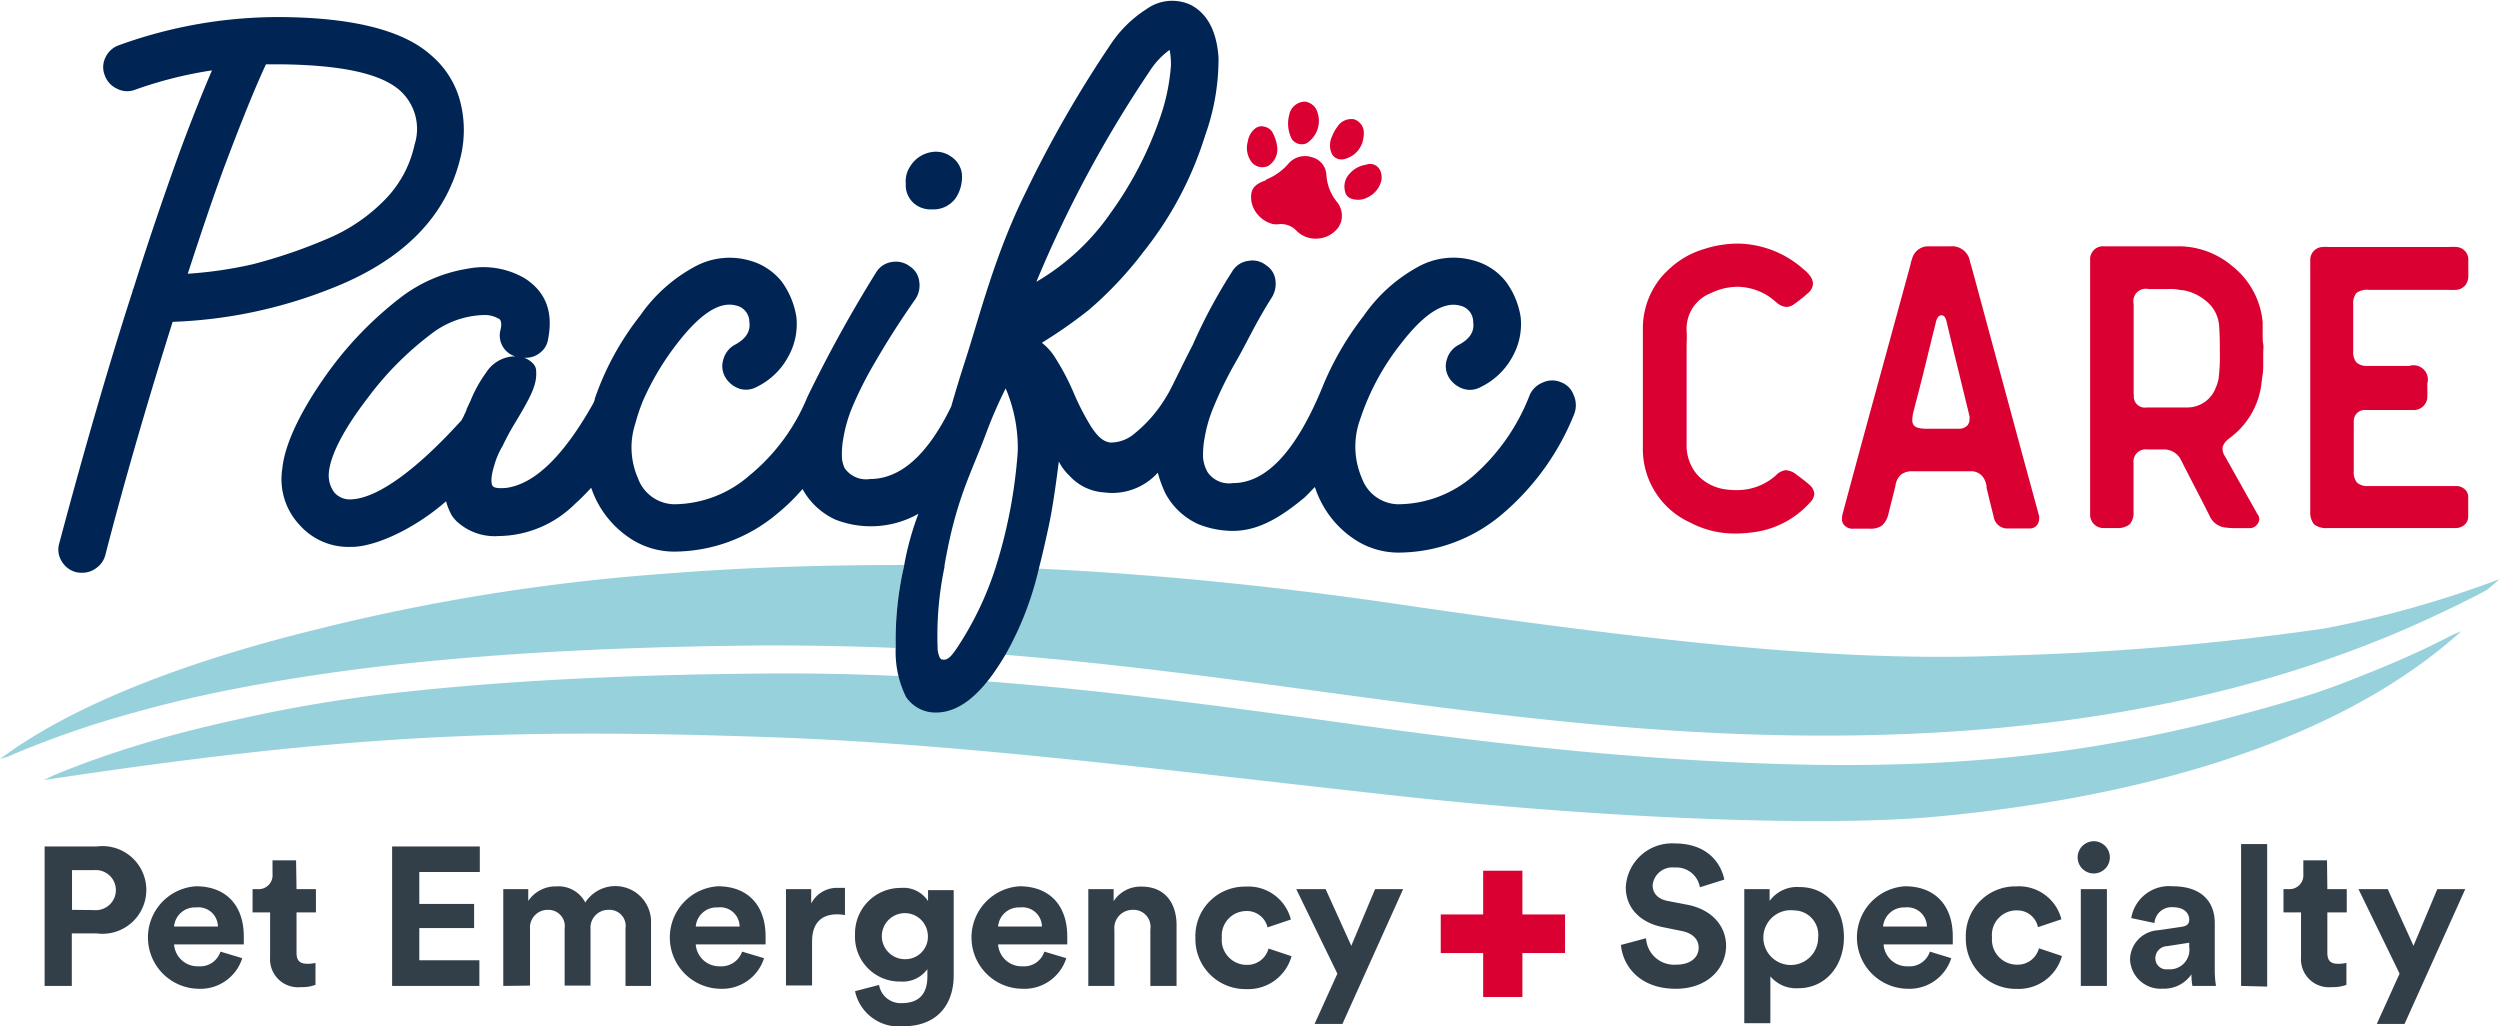 <?xml version="1.0" encoding="UTF-8"?> <svg xmlns="http://www.w3.org/2000/svg" viewBox="0 0 228.06 93.61"><g id="Layer_2" data-name="Layer 2"><g id="Layer_1-2" data-name="Layer 1"><g><path d="M220.87,59.33c-1.59.74-3.21,1.43-4.86,2.09-1.24.5-2.5,1-3.78,1.45-.5.18-1,.36-1.51.51-19.85,6.11-35.8,7.43-59.85,5.72C140.3,68.35,130,67,120.09,65.61c-15.62-2.11-31.75-4.31-50-4.17-12.53.09-23.46.63-33,1.66a129.08,129.08,0,0,0-15.41,2.53c-1.9.41-3.72.85-5.48,1.31-1.4.38-2.77.77-4.1,1.19q-3.84,1.2-7.26,2.62L4,71.16c27.25-4.11,41.94-4.77,66.57-3.9,18.12.64,37.57,3.24,57.74,5.43,18.7,2,38,2.75,48.28,1.81,17.29-1.6,36.18-6.28,47.94-16.92l-.69.28C222.87,58.36,221.88,58.86,220.87,59.33Z" fill="#97d1dc"></path><g><path d="M85,19.1a2.5,2.5,0,0,0,2.16-1,3.44,3.44,0,0,0,.58-2.31,2.21,2.21,0,0,0-1-1.52A2.36,2.36,0,0,0,85,13.87a2.8,2.8,0,0,0-2,1.36,2.38,2.38,0,0,0-.37,1.51,2.19,2.19,0,0,0,1,2A2.35,2.35,0,0,0,85,19.1Z" fill="#002554"></path><g><path d="M42.07,14.1a10.41,10.41,0,0,0-.18-5.17A8.29,8.29,0,0,0,39.28,5C36.52,2.55,31.58,1.64,26,1.56A42.69,42.69,0,0,0,10.89,4.11,2.12,2.12,0,0,0,9.64,5.2a2,2,0,0,0-.09,1.65,2.11,2.11,0,0,0,1.12,1.24,2,2,0,0,0,1.67.09,37.38,37.38,0,0,1,7-1.76c-.81,1.87-1.79,4.32-2.92,7.36q-2.31,6.39-4.26,12.59a.24.24,0,0,0-.06.18c-1.91,5.88-4.34,14.16-6.69,23a2,2,0,0,0,.21,1.64,2.15,2.15,0,0,0,1.3,1,2.68,2.68,0,0,0,.61.06,2.12,2.12,0,0,0,1.28-.45,2.1,2.1,0,0,0,.79-1.13c1.74-6.77,4-14.5,6.15-21.31a43.12,43.12,0,0,0,14.1-2.9Q40.19,22.55,42.07,14.1Zm-4.25-.91A10.21,10.21,0,0,1,35,18.33a15.83,15.83,0,0,1-5.23,3.49A46.65,46.65,0,0,1,23,24.12a37.59,37.59,0,0,1-5.87.85q2-6.15,3.28-9.61Q22.8,9,24.26,5.87H25.9c4.51.08,8.53.63,10.52,2.33A4.7,4.7,0,0,1,37.82,13.19Z" fill="#002554"></path><g><path d="M46.83,32.51H47a2,2,0,0,1-1.34-2.43c.12-.61,0-.95-.24-1a2.53,2.53,0,0,0-1.34-.3,8.2,8.2,0,0,0-4.8,1.76,28.78,28.78,0,0,0-5.75,5.81c-1.92,2.49-3.38,5-3.54,6.8a2.61,2.61,0,0,0,.49,1.83,1.88,1.88,0,0,0,1.58.61c2.43-.12,6-2.78,10-7.2a4.77,4.77,0,0,0,.27-.52c.1-.22.17-.4.21-.52l.37-.79A11.76,11.76,0,0,1,44.34,34,3.18,3.18,0,0,1,46.83,32.51Z" fill="none"></path><path d="M86,60.16c.45.12.81-.29,1.14-.75l-1.55-.1C85.62,59.8,85.75,60.11,86,60.16Z" fill="none"></path><path d="M91.77,35.43A41,41,0,0,0,90,39.49c-1.4,3.78-2.75,6-3.81,12.1,1.56,0,3.12.07,4.69.13a45.76,45.76,0,0,0,2-10.48A13.8,13.8,0,0,0,91.77,35.43Z" fill="none"></path><path d="M101.38,19.38a33.18,33.18,0,0,0,4.47-8.63,18.33,18.33,0,0,0,1-4.81,7.2,7.2,0,0,0-.12-1.39,7.06,7.06,0,0,0-1.82,1.94A109.85,109.85,0,0,0,94.54,25.71,21.29,21.29,0,0,0,101.38,19.38Z" fill="none"></path><path d="M212,57.34h0a248.46,248.46,0,0,1-28.81,2.46c-13,.5-26.94-.48-55.62-4.68-10.93-1.61-21.94-2.73-32.86-3.25a29.23,29.23,0,0,1-3.06,7.86c10,.81,19.46,2.08,28.73,3.34,9.9,1.34,20.13,2.72,30.62,3.47,22.71,1.61,42.12-.21,58.77-5.53.89-.28,1.76-.58,2.63-.89,2.57-.89,5.06-1.87,7.5-2.94,2-.89,4-1.83,6-2.85.32-.16.62-.33.94-.5.46-.37.87-.72,1.18-1A96.22,96.22,0,0,1,212,57.34Z" fill="#97d1dc"></path><path d="M82.28,52.47c.07-.33.14-.63.2-.93-7.15,0-14.23.2-21.19.75A186,186,0,0,0,28.7,57.46C19,59.85,7.47,63.65,0,69.24c.2-.07.44-.14.71-.21q1.5-.66,3.09-1.26c1.52-.59,3.09-1.14,4.73-1.67a117.83,117.83,0,0,1,13.94-3.46c5.32-1,11.13-1.81,17.49-2.4,8.9-.84,18.89-1.28,30.12-1.36,4,0,7.83.07,11.62.23A30.47,30.47,0,0,1,82.28,52.47Z" fill="#97d1dc"></path><path d="M143.54,36a1.91,1.91,0,0,0-1.12-1.12,2,2,0,0,0-1.64,0A2.17,2.17,0,0,0,139.56,36a18.72,18.72,0,0,1-5.17,7.42A10.54,10.54,0,0,1,127.52,46a3.58,3.58,0,0,1-3.28-2.37,7.26,7.26,0,0,1-.16-5.38,22.38,22.38,0,0,1,3.68-6.85c2.11-2.75,3.92-3.93,5.42-3.52a1.51,1.51,0,0,1,1.21,1.52c.13.85-.32,1.54-1.34,2.07A2.13,2.13,0,0,0,132,32.75a2,2,0,0,0,.15,1.64,2.4,2.4,0,0,0,1.31,1.07,2,2,0,0,0,1.61-.15,6.51,6.51,0,0,0,2.92-2.8,6.06,6.06,0,0,0,.73-3.59,7.34,7.34,0,0,0-1.34-3.22,5.56,5.56,0,0,0-3-1.95,6.65,6.65,0,0,0-5.05.61,14.39,14.39,0,0,0-4.92,4.44,27.86,27.86,0,0,0-3.56,6c-.13.29-.18.45-.26.63-2.32,5.59-5,8.64-8.12,8.64a2.37,2.37,0,0,1-2.31-1,3.33,3.33,0,0,1-.41-1.3,8.05,8.05,0,0,1,.13-1.76,12.84,12.84,0,0,1,.82-2.86A35.58,35.58,0,0,1,112.74,33c1-1.73,1.76-3.46,3.25-5.82a2.37,2.37,0,0,0,.36-1.62,1.86,1.86,0,0,0-.85-1.36,2,2,0,0,0-1.64-.4,2,2,0,0,0-1.4.88,48.38,48.38,0,0,0-3.66,6.8C108,33,107,35.13,106.58,35.88l-.17.28a12.49,12.49,0,0,1-3.14,3.57,3.34,3.34,0,0,1-2,.64c-.7-.11-1.16-.6-1.71-1.41a23.29,23.29,0,0,1-1.66-3.23,21.54,21.54,0,0,0-1.58-3,5.1,5.1,0,0,0-1.28-1.46,43,43,0,0,0,4.29-3,34,34,0,0,0,5-5.32,32.32,32.32,0,0,0,5.6-10.57,20.71,20.71,0,0,0,1.23-7.11q-.24-3.58-2.49-4.8a4,4,0,0,0-4.08.36A11,11,0,0,0,101.35,4a106.94,106.94,0,0,0-7.79,13.56c-2.79,5.63-4.17,11.18-5.5,15.31-.47,1.44-.89,2.84-1.29,4.22q-3.21,6.6-7.41,6.61a2.37,2.37,0,0,1-2.31-1,2.75,2.75,0,0,1-.24-.89A7.87,7.87,0,0,1,76.93,40a12.84,12.84,0,0,1,.82-2.86A34.39,34.39,0,0,1,79.85,33c1-1.73,2.19-3.62,3.64-5.69a2.25,2.25,0,0,0,.37-1.61A1.89,1.89,0,0,0,83,24.3a2.1,2.1,0,0,0-1.64-.4,2,2,0,0,0-1.4.89,123.55,123.55,0,0,0-6.31,11.43,18.13,18.13,0,0,1-5.3,7.17A10.55,10.55,0,0,1,61.48,46a3.58,3.58,0,0,1-3.28-2.37,7,7,0,0,1-.24-5,17.18,17.18,0,0,1,.69-2.06,24.76,24.76,0,0,1,3.08-5.18c2.11-2.75,3.91-3.93,5.41-3.52a1.53,1.53,0,0,1,1.22,1.52c.12.85-.33,1.54-1.34,2.07A2.14,2.14,0,0,0,66,32.75a2,2,0,0,0,.15,1.64,2.4,2.4,0,0,0,1.31,1.07A2,2,0,0,0,69,35.31a6.46,6.46,0,0,0,2.92-2.8,6.06,6.06,0,0,0,.73-3.59,7.45,7.45,0,0,0-1.33-3.22,5.62,5.62,0,0,0-3-1.95,6.62,6.62,0,0,0-5,.61,14.32,14.32,0,0,0-4.93,4.44,25.74,25.74,0,0,0-4.13,7.57c0,.13-.07.24-.11.37-2.72,4.86-5.4,7.47-8.06,7.78-.17,0-.94.08-1.14-.18s-.14-1,.12-1.82a7.46,7.46,0,0,1,.79-1.86,22.52,22.52,0,0,1,1.13-2.09c1.52-2.52,2-3.51,1.92-4.73,0-.59-.57-1-1.1-1.21a2,2,0,0,0,1.43-.43,1.89,1.89,0,0,0,.76-1.27c.49-2.48-.22-4.32-2.13-5.54a7.47,7.47,0,0,0-5.2-.88A13.59,13.59,0,0,0,36.73,27a33,33,0,0,0-6.56,6.63c-2.44,3.33-4.18,6.64-4.42,9.15a6.09,6.09,0,0,0,1.58,5.11,5.94,5.94,0,0,0,4.62,2h.3c2.35-.12,5.82-1.86,8.44-4.16a6,6,0,0,0,.5,1.25,3.59,3.59,0,0,0,.46.57,5.1,5.1,0,0,0,3.84,1.35A10,10,0,0,0,52.42,46a19.55,19.55,0,0,0,1.51-1.51,9.38,9.38,0,0,0,.44,1.08,9,9,0,0,0,3.1,3.53,7.28,7.28,0,0,0,4,1.22,14.67,14.67,0,0,0,9.37-3.41,18.34,18.34,0,0,0,2.37-2.3,6.47,6.47,0,0,0,3,2.79,8.84,8.84,0,0,0,7.57-.53,26,26,0,0,0-1.29,4.66c-.06.3-.13.6-.2.93a30.47,30.47,0,0,0-.58,6.64,9.25,9.25,0,0,0,.94,4.47A3.22,3.22,0,0,0,85.38,65c2,0,3.91-1.45,5.78-4.37.19-.29.36-.58.54-.87a29.23,29.23,0,0,0,3.06-7.86c.31-1.2.61-2.52.93-4,.45-2.08.9-5.8.9-5.8a4.81,4.81,0,0,0,1,1.33,4.64,4.64,0,0,0,3.14,1.49,5.59,5.59,0,0,0,4.89-1.8,10.75,10.75,0,0,0,.7,1.9,6.39,6.39,0,0,0,3,2.8,8.5,8.5,0,0,0,3.16.61c2.35,0,4.4-1.29,6.47-3,.35-.31.68-.69,1-1a8.8,8.8,0,0,0,.5,1.23,9,9,0,0,0,3.1,3.53,7.26,7.26,0,0,0,4,1.22,14.67,14.67,0,0,0,9.37-3.41,23.28,23.28,0,0,0,6.69-9.24A2.27,2.27,0,0,0,143.54,36Zm-100.6.52-.37.79c0,.12-.11.3-.21.52a4.77,4.77,0,0,1-.27.52c-4,4.42-7.59,7.08-10,7.2a1.88,1.88,0,0,1-1.58-.61A2.61,2.61,0,0,1,30,43.11c.16-1.78,1.62-4.31,3.54-6.8a28.78,28.78,0,0,1,5.75-5.81,8.2,8.2,0,0,1,4.8-1.76,2.53,2.53,0,0,1,1.34.3c.28.09.36.43.24,1A2,2,0,0,0,47,32.51h-.18A3.18,3.18,0,0,0,44.34,34,11.76,11.76,0,0,0,42.94,36.52ZM87.26,59.17l-.17.24c-.33.46-.69.87-1.14.75-.2,0-.33-.36-.41-.85a30.63,30.63,0,0,1,.62-7.58l0-.14c1.06-6.12,2.41-8.32,3.81-12.1a41,41,0,0,1,1.77-4.06,13.8,13.8,0,0,1,1.1,5.81,45.76,45.76,0,0,1-2,10.48A29.55,29.55,0,0,1,87.26,59.17Zm7.28-33.46A109.85,109.85,0,0,1,104.88,6.49a7.06,7.06,0,0,1,1.82-1.94,7.2,7.2,0,0,1,.12,1.39,18.33,18.33,0,0,1-1,4.81,33.18,33.18,0,0,1-4.47,8.63A21.29,21.29,0,0,1,94.54,25.71Z" fill="#002554"></path></g></g></g><g><path d="M115.5,16.38a5.21,5.21,0,0,0,2-1.41,2,2,0,0,1,2.2-.62A1.74,1.74,0,0,1,121,16a4.36,4.36,0,0,0,1,2.47,2,2,0,0,1,.3,1.88l-.07.13a1.21,1.21,0,0,1-.15.28,2.52,2.52,0,0,1-1.84,1,2.46,2.46,0,0,1-1.91-.65,1.94,1.94,0,0,0-1.66-.66,2.16,2.16,0,0,1-.5,0,2.67,2.67,0,0,1-2-2c-.17-1.09.16-1.61,1.3-2" fill="#db0032"></path><path d="M124.77,18a1.85,1.85,0,0,1-1.5.12.82.82,0,0,1-.57-.67,1.69,1.69,0,0,1,.45-1.64,2.38,2.38,0,0,1,1.46-.78,1,1,0,0,1,1.26.45,1.5,1.5,0,0,1,.08,1.21A2.31,2.31,0,0,1,124.77,18" fill="#db0032"></path><path d="M123.79,11l-.22-.11a1.5,1.5,0,0,0-1.56.66,3.58,3.58,0,0,0-.51.93,1.84,1.84,0,0,0,0,1.56,1,1,0,0,0,.56.46,1.09,1.09,0,0,0,.62,0,2.28,2.28,0,0,0,1.64-1.64C124.52,12,124.43,11.43,123.79,11Z" fill="#db0032"></path><path d="M119.19,13.07a2.41,2.41,0,0,0,1-2.8,1.36,1.36,0,0,0-1.15-1,1.48,1.48,0,0,0-1.43,1.21,3.08,3.08,0,0,0,.24,2.22A1.11,1.11,0,0,0,119.19,13.07Z" fill="#db0032"></path><path d="M113.85,12.8a1.83,1.83,0,0,1,.68-1.1.94.94,0,0,1,.83-.14,1.1,1.1,0,0,1,.7.48,3.59,3.59,0,0,1,.45,1.35,1.79,1.79,0,0,1-.79,1.73,1.26,1.26,0,0,1-1.5-.28,2.15,2.15,0,0,1-.37-2" fill="#db0032"></path></g><path d="M6.55,85.15v4.79H4.07V77.22H8.82a4,4,0,1,1,0,7.93Zm2-2.13a1.83,1.83,0,1,0,0-3.64H6.57V83Z" fill="#323e48"></path><path d="M22.1,87.41a4,4,0,0,1-4,2.79,4.68,4.68,0,0,1-.22-9.35c2.73,0,4.36,1.73,4.36,4.57,0,.34,0,.7,0,.73H15.88a2.15,2.15,0,0,0,2.23,2,1.94,1.94,0,0,0,2-1.34Zm-2.22-2.89a1.78,1.78,0,0,0-2-1.74,1.9,1.9,0,0,0-2,1.74Z" fill="#323e48"></path><path d="M27.05,81.11h1.77v2.12H27.05v3.69c0,.77.36,1,1,1a3.08,3.08,0,0,0,.73-.08v2a3.51,3.51,0,0,1-1.34.21,2.55,2.55,0,0,1-2.8-2.72V83.23h-1.6V81.11h.45a1.27,1.27,0,0,0,1.37-1.39V78.48h2.15Z" fill="#323e48"></path><g><path d="M155.07,80.94a2.17,2.17,0,0,0-2.31-1.8,1.8,1.8,0,0,0-2,1.62c0,.7.45,1.25,1.38,1.43l1.77.34c2.32.45,3.55,2,3.55,3.75,0,2-1.63,3.92-4.59,3.92-3.37,0-4.85-2.17-5-4l2.29-.61A2.56,2.56,0,0,0,152.9,88c1.33,0,2.06-.66,2.06-1.56,0-.74-.55-1.31-1.54-1.51l-1.77-.36c-2-.41-3.34-1.72-3.34-3.63a4.22,4.22,0,0,1,4.43-4c3.09,0,4.27,1.87,4.56,3.3Z" fill="#323e48"></path><path d="M159.12,93.34V81.11h2.31v1.08a3.09,3.09,0,0,1,2.71-1.27c2.58,0,4.07,2,4.07,4.59s-1.67,4.64-4.16,4.64a3.08,3.08,0,0,1-2.55-1.08v4.27Zm4.55-10.29a2.5,2.5,0,1,0,2.19,2.47A2.23,2.23,0,0,0,163.67,83.05Z" fill="#323e48"></path><path d="M178,87.41a4,4,0,0,1-4,2.79,4.68,4.68,0,0,1-.22-9.35c2.73,0,4.36,1.73,4.36,4.57,0,.34,0,.7,0,.73h-6.31a2.14,2.14,0,0,0,2.22,2,1.94,1.94,0,0,0,2-1.34Zm-2.22-2.89a1.78,1.78,0,0,0-2-1.74,1.92,1.92,0,0,0-2,1.74Z" fill="#323e48"></path><path d="M181.72,85.52A2.28,2.28,0,0,0,184,88a2,2,0,0,0,2-1.49l2.1.7a4.1,4.1,0,0,1-4.12,3,4.57,4.57,0,0,1-4.65-4.68,4.51,4.51,0,0,1,4.57-4.67,4,4,0,0,1,4.15,3l-2.14.72A1.91,1.91,0,0,0,184,83.05,2.24,2.24,0,0,0,181.72,85.52Z" fill="#323e48"></path><path d="M191,76.74a1.47,1.47,0,1,1-1.47,1.49A1.48,1.48,0,0,1,191,76.74Zm-1.18,13.2V81.11h2.38v8.83Z" fill="#323e48"></path><path d="M196.88,84.86l2.17-.32c.5-.07.66-.32.66-.63,0-.63-.49-1.15-1.49-1.15a1.56,1.56,0,0,0-1.68,1.44l-2.12-.45a3.5,3.5,0,0,1,3.78-2.9c2.8,0,3.84,1.57,3.84,3.35v4.34a9.14,9.14,0,0,0,.11,1.4H200a6.45,6.45,0,0,1-.09-1.06,3,3,0,0,1-2.6,1.31,2.79,2.79,0,0,1-3-2.66A2.72,2.72,0,0,1,196.88,84.86Zm2.83,1.51V86l-2,.31a1.11,1.11,0,0,0-1.09,1.11,1,1,0,0,0,1.14,1A1.79,1.79,0,0,0,199.71,86.37Z" fill="#323e48"></path><path d="M204.44,89.94V77h2.38v13Z" fill="#323e48"></path><path d="M212.31,81.11h1.77v2.12h-1.77v3.69c0,.77.35,1,1,1a3.17,3.17,0,0,0,.74-.08v2a3.59,3.59,0,0,1-1.34.21,2.55,2.55,0,0,1-2.8-2.72V83.23h-1.6V81.11h.45a1.27,1.27,0,0,0,1.36-1.39V78.48h2.16Z" fill="#323e48"></path><path d="M216.82,93.41l2.08-4.59-3.75-7.71h2.67l2.35,5.17,2.17-5.17h2.55l-5.54,12.3Z" fill="#323e48"></path></g><polygon points="138.88 83.42 138.88 79.43 135.3 79.43 135.3 83.42 131.43 83.42 131.43 86.94 135.3 86.94 135.3 90.95 138.88 90.95 138.88 86.94 142.77 86.94 142.77 83.42 138.88 83.42" fill="#db0032"></polygon><g><path d="M35.77,89.94V77.22h8v2.33H38.25v2.91h5v2.2h-5V87.6h5.48v2.34Z" fill="#323e48"></path><path d="M45.91,89.94V81.11h2.28v1.08a3,3,0,0,1,2.58-1.33,2.74,2.74,0,0,1,2.62,1.47,3.26,3.26,0,0,1,6,1.89v5.72H57.06V84.7A1.47,1.47,0,0,0,55.51,83a1.62,1.62,0,0,0-1.64,1.74v5.17H51.51V84.7A1.49,1.49,0,0,0,50,83a1.61,1.61,0,0,0-1.65,1.74v5.17Z" fill="#323e48"></path><path d="M69.7,87.41a4,4,0,0,1-4,2.79,4.68,4.68,0,0,1-.21-9.35c2.72,0,4.35,1.73,4.35,4.57,0,.34,0,.7,0,.73H63.47a2.15,2.15,0,0,0,2.23,2,2,2,0,0,0,2-1.34Zm-2.23-2.89a1.77,1.77,0,0,0-2-1.74,1.9,1.9,0,0,0-2,1.74Z" fill="#323e48"></path><path d="M77.08,83.48a3.88,3.88,0,0,0-.72-.07c-1.22,0-2.28.59-2.28,2.49v4H71.7V81.11H74v1.31A2.64,2.64,0,0,1,76.52,81a4.92,4.92,0,0,1,.56,0Z" fill="#323e48"></path><path d="M80.19,89.85a2,2,0,0,0,2.06,1.66c1.51,0,2.35-.75,2.35-2.45v-.65a2.78,2.78,0,0,1-2.45,1.13A4.08,4.08,0,0,1,78,85.26,4.15,4.15,0,0,1,82.15,81a2.68,2.68,0,0,1,2.51,1.2v-1H87V89c0,2.42-1.31,4.62-4.62,4.62A4.07,4.07,0,0,1,78,90.42Zm4.45-4.59a2.1,2.1,0,1,0-2.08,2.24A2.05,2.05,0,0,0,84.64,85.26Z" fill="#323e48"></path><path d="M97.27,87.41a4,4,0,0,1-4,2.79A4.68,4.68,0,0,1,93,80.85c2.73,0,4.36,1.73,4.36,4.57,0,.34,0,.7,0,.73H91.05a2.15,2.15,0,0,0,2.22,2,1.94,1.94,0,0,0,2-1.34Zm-2.22-2.89a1.78,1.78,0,0,0-2-1.74,1.9,1.9,0,0,0-2,1.74Z" fill="#323e48"></path><path d="M101.66,89.94H99.28V81.11h2.31v1.1a2.92,2.92,0,0,1,2.55-1.33c2.18,0,3.19,1.56,3.19,3.5v5.56h-2.39V84.79A1.55,1.55,0,0,0,103.31,83a1.66,1.66,0,0,0-1.65,1.83Z" fill="#323e48"></path><path d="M111.46,85.52a2.28,2.28,0,0,0,2.26,2.5,2,2,0,0,0,2-1.49l2.1.7a4.1,4.1,0,0,1-4.13,3,4.56,4.56,0,0,1-4.64-4.68,4.51,4.51,0,0,1,4.57-4.67,4,4,0,0,1,4.14,3l-2.13.72a1.93,1.93,0,0,0-2-1.49A2.24,2.24,0,0,0,111.46,85.52Z" fill="#323e48"></path><path d="M119.92,93.41,122,88.82l-3.75-7.71h2.68l2.34,5.17,2.17-5.17H128l-5.54,12.3Z" fill="#323e48"></path></g><g><path d="M149.87,40.76s0-1.76,0-5.22c0-1.14,0-2.1,0-2.88,0-1.54,0-2.32,0-2.35V30.1a7.33,7.33,0,0,1,1.64-4.77,9,9,0,0,1,1.78-1.6,8,8,0,0,1,2.13-1,10.19,10.19,0,0,1,3.09-.51,9.2,9.2,0,0,1,6,2.33,2.61,2.61,0,0,1,.53.52,1.3,1.3,0,0,1,.35.81,1.2,1.2,0,0,1-.47.87,13,13,0,0,1-1.26,1A1.2,1.2,0,0,1,163,28a1.4,1.4,0,0,1-.81-.3l-.16-.13-.17-.15a5.33,5.33,0,0,0-3.36-1.26,5.68,5.68,0,0,0-2.43.58,3.48,3.48,0,0,0-2.21,3.44,11.12,11.12,0,0,1,0,1.19V32.8c0,1.74,0,2.62,0,2.64v5.07a4.09,4.09,0,0,0,1,2.83,4.25,4.25,0,0,0,2.72,1.32,6.15,6.15,0,0,0,.85.05A5.3,5.3,0,0,0,162,43.37a1.48,1.48,0,0,1,.9-.48,1.76,1.76,0,0,1,1,.42c.52.38.89.67,1.12.88a1.23,1.23,0,0,1,.49.86,1.29,1.29,0,0,1-.42.82,8.35,8.35,0,0,1-5.37,2.71,10.59,10.59,0,0,1-1.36.09,8.69,8.69,0,0,1-4.17-1A7.36,7.36,0,0,1,149.87,40.76Z" fill="#db0032"></path><path d="M168.08,46.92c.67-2.51,1.51-5.61,2.51-9.28l1.84-6.72,1.84-6.73a3.94,3.94,0,0,1,.18-.65,1.5,1.5,0,0,1,1.48-1.07h2a1.65,1.65,0,0,1,1.78,1.39c.14.49.35,1.22.61,2.21l.6,2.22q.81,3,2.41,8.9c1.08,4,1.88,6.93,2.42,8.91.17.62.26.95.27,1a2,2,0,0,1,0,.23,1,1,0,0,1-.17.54.83.83,0,0,1-.66.34c-.35,0-.69,0-1,0s-.78,0-1.15,0a1.26,1.26,0,0,1-1.17-1.09c-.15-.58-.37-1.46-.65-2.63,0,0,0-.11,0-.19l-.06-.22a.38.38,0,0,0-.06-.17,1.33,1.33,0,0,0-1.31-.92h-5.35a1.65,1.65,0,0,0-1,.29,1.63,1.63,0,0,0-.51.89c0,.15-.26,1.07-.67,2.76a2,2,0,0,1-.57,1,1.68,1.68,0,0,1-1.07.3c-.7,0-1.23,0-1.58,0a1,1,0,0,1-.85-.38.8.8,0,0,1-.16-.51A2.17,2.17,0,0,1,168.08,46.92Zm6.47-9.35a3.15,3.15,0,0,0-.1.73.73.73,0,0,0,.14.5c.16.21.55.31,1.17.31h3a1,1,0,0,0,.73-.32.91.91,0,0,0,.18-.58,1.8,1.8,0,0,0,0-.22l-.08-.34-1-4.1c-.45-1.83-.78-3.21-1-4.14a1.79,1.79,0,0,0-.14-.42.38.38,0,0,0-.34-.23.41.41,0,0,0-.36.23,1.54,1.54,0,0,0-.17.49l-.33,1.31c-.18.76-.46,1.89-.83,3.39S174.74,36.81,174.55,37.57Z" fill="#db0032"></path><path d="M190.67,47V23.72a1.18,1.18,0,0,1,1.3-1.25h7a7.62,7.62,0,0,1,4.65,1.79,7.36,7.36,0,0,1,2.63,4.14,6.83,6.83,0,0,1,.16,1c0,.12,0,.43,0,.94s0,.86.05,1.05,0,.48,0,.91,0,.78,0,1,0,.56-.06.91-.08.68-.13,1a7.2,7.2,0,0,1-2.82,4.71,1.5,1.5,0,0,0-.23.19,1.34,1.34,0,0,0-.47.71,1.27,1.27,0,0,0,.23.82c1.26,2.24,2.19,3.92,2.81,5a.3.3,0,0,1,.06.12.51.51,0,0,0,.08.14.69.69,0,0,1,.06.82.89.89,0,0,1-.69.46c-.46,0-.88,0-1.26,0a7.33,7.33,0,0,1-1.13-.07,1.78,1.78,0,0,1-1.32-1c-.25-.52-.64-1.28-1.17-2.3s-.92-1.79-1.19-2.31l-.14-.28c-.07-.15-.13-.26-.17-.33a1.71,1.71,0,0,0-1.51-.89h-1.54a1.11,1.11,0,0,0-1.24,1.24v4.43a1.63,1.63,0,0,1-.34,1.15,1.72,1.72,0,0,1-1.17.35h-1.19A1.21,1.21,0,0,1,190.67,47Zm4-11a1,1,0,0,0,1.15,1.17l1.84,0,1.84,0a2.76,2.76,0,0,0,2.62-1.78,3.76,3.76,0,0,0,.27-.86A17,17,0,0,0,202.5,32c0-.69,0-1.47-.07-2.35a3.16,3.16,0,0,0-1.17-2.18,4.43,4.43,0,0,0-2.13-1c-.25,0-.52-.08-.82-.1s-.54,0-.72,0H196a1.13,1.13,0,0,0-1.36,1.35V36Z" fill="#db0032"></path><path d="M210.75,46.71V24.41c0-.4,0-.65,0-.73a1.17,1.17,0,0,1,1.17-1.15,3.72,3.72,0,0,1,.53,0h11a4.74,4.74,0,0,1,.61,0,1.15,1.15,0,0,1,1.11,1.19c0,.25,0,.51,0,.78s0,.53,0,.79a1.31,1.31,0,0,1-.32.78,1.2,1.2,0,0,1-.75.37,5.72,5.72,0,0,1-.75,0h-7.28a1.63,1.63,0,0,0-1.11.29,1.52,1.52,0,0,0-.29,1.07v4.27a1.45,1.45,0,0,0,.3,1,1.41,1.41,0,0,0,1,.31h3.81A1.31,1.31,0,0,1,221.43,35v.52a4.27,4.27,0,0,1,0,.53,1.24,1.24,0,0,1-1.37,1.35h-4.27a1,1,0,0,0-1.07,1c0,.17,0,.7,0,1.57v3a1.48,1.48,0,0,0,.3,1.06,1.42,1.42,0,0,0,1,.31h7.44l.67,0a1.12,1.12,0,0,1,.72.3.93.93,0,0,1,.31.69q0,.6,0,1.11c0,.25,0,.49,0,.7a1,1,0,0,1-.32.72,1.22,1.22,0,0,1-.77.31l-.45,0H212.34a1.77,1.77,0,0,1-1.24-.34A1.68,1.68,0,0,1,210.75,46.71Z" fill="#db0032"></path></g></g></g></g></svg> 